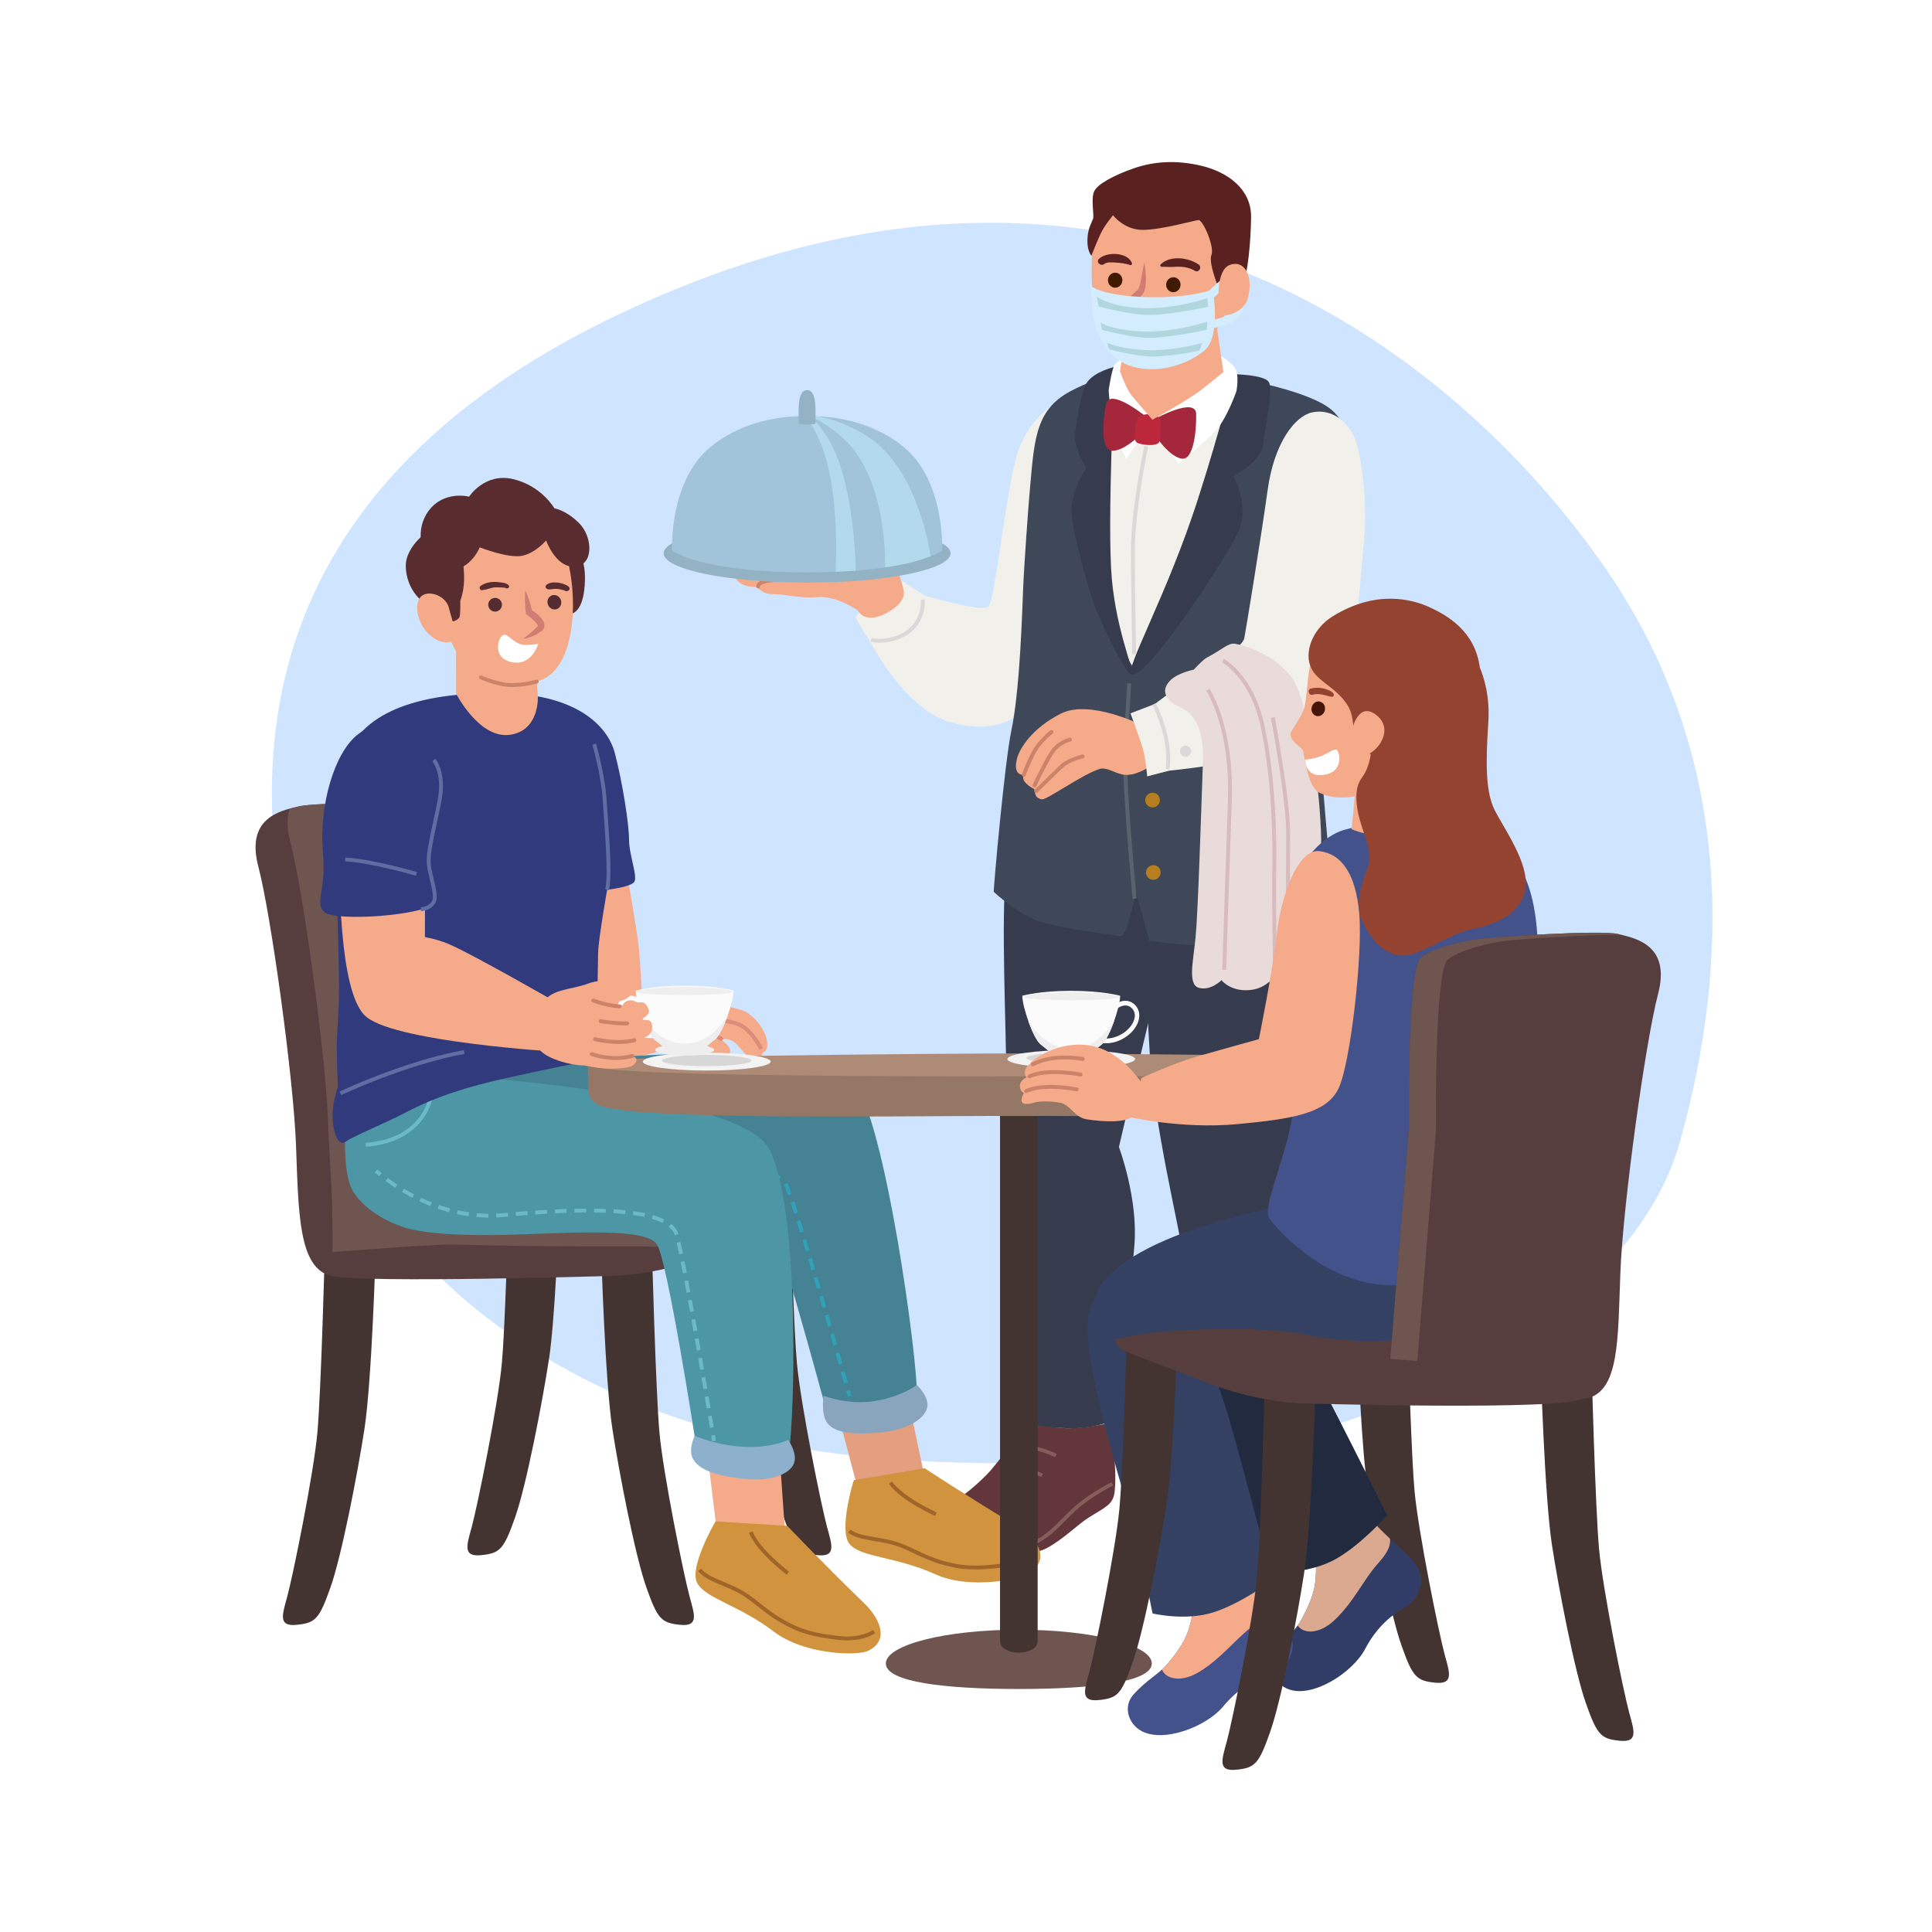 <?xml version="1.0" encoding="utf-8"?>
<!-- Generator: Adobe Illustrator 27.5.0, SVG Export Plug-In . SVG Version: 6.00 Build 0)  -->
<svg version="1.1" xmlns="http://www.w3.org/2000/svg" xmlns:xlink="http://www.w3.org/1999/xlink" x="0px" y="0px"
	 viewBox="0 0 500 500" style="enable-background:new 0 0 500 500;" xml:space="preserve">
<rect x="0" y="0" width="500" height="500" fill="#808080" stroke="none"/>
<g id="BACKGROUND">
	<rect x="0" y="0.001" style="fill:#FFFFFF;" width="500" height="499.999"/>
</g>
<g id="OBJECTS">
	<g>
		<path style="fill:#CFE4FF;" d="M416.476,148.525c-32.472-47.993-114.064-124.054-238.193-75.048
			C54.153,122.483,68.306,207.42,73.841,240.292c5.535,32.872,12.888,75.513,61.541,107.375
			c48.653,31.863,103.104,32.767,161.333,30c58.228-2.767,125.162-36.443,138-82C447.552,250.11,448.946,196.517,416.476,148.525z"
			/>
		<g>
			<g>
				<g>
					<g>
						<path style="fill:#F2F0EB;" d="M233.603,150.414c0,0-12.648,8.049-12.073,9.486c0.575,1.438,3.737,6.324,3.737,6.324
							s9.034,17.456,20.696,20.695c15.521,4.311,21.558-4.312,26.444-13.222c4.887-8.911,5.749-69.273,4.024-70.135
							c-1.725-0.862-10.922,4.025-13.797,16.097c-2.874,12.073-5.173,35.93-6.898,37.367c-1.725,1.438-16.384-2.875-16.384-2.875
							L233.603,150.414z"/>
						<path style="fill:none;stroke:#DCD8DA;stroke-miterlimit:10;" d="M225.446,165.578c0,0,2.873,0.942,7.149-0.731
							c6.945-2.72,6.234-9.678,6.234-9.678"/>
					</g>
					<g>
						<path style="fill:#F5AA8A;" d="M199.396,146.102c0,0-9.581-1.534-9.581,1.532c0,3.067,3.065,4.216,4.981,4.216
							c1.916,0,1.916,1.917,5.366,1.917c3.449,0,6.515,1.149,11.498,0.766c4.982-0.383,10.348,3.45,10.348,3.45
							s1.917,4.311,8.719-0.097c1.864-1.207,3.45-2.874,3.163-4.886c-0.288-2.012-2.472-8.853-4.217-10.348
							C226.99,140.354,199.396,146.102,199.396,146.102z"/>
						<path style="fill:none;stroke:#CB8469;stroke-linecap:round;stroke-linejoin:round;stroke-miterlimit:10;" d="
							M196.235,151.755c0,0-0.574-1.437,5.175-1.725c5.748-0.288,14.084-0.862,14.084-0.862"/>
					</g>
				</g>
				<g>
					<ellipse style="fill:#93B3C5;" cx="208.876" cy="143.195" rx="37.13" ry="7.585"/>
					<path style="fill:#A1C4DA;" d="M233.598,115.442c-11.082-8.809-24.722-7.672-24.722-7.672s-13.64-1.137-24.722,7.672
						c-11.082,8.809-10.23,26.995-10.23,26.995s7.008,5.684,34.952,5.684c27.943,0,34.951-5.684,34.951-5.684
						S244.68,124.252,233.598,115.442z"/>
					<g>
						<path style="fill:#B3D9ED;" d="M225.301,113.492c-4.743-3.315-9.578-4.973-13.845-5.753c-0.69-0.02-1.265-0.019-1.69-0.008
							c2.926,1.389,5.947,3.323,8.805,6.041c11.353,10.791,10.48,33.07,10.48,33.07s-0.005,0.005-0.007,0.007
							c5.841-0.859,9.578-1.993,11.831-2.898C239.982,138.448,236.374,121.232,225.301,113.492z"/>
						<path style="fill:#B3D9ED;" d="M209.832,107.729c-0.615,0.013-0.956,0.041-0.956,0.041s-0.118-0.009-0.337-0.021
							c0.949,1.307,1.88,2.801,2.767,4.529c5.538,10.785,5.256,29.011,4.937,35.699c1.862-0.075,3.593-0.181,5.227-0.304
							c-0.201-7.504-1.35-25.257-7.552-34.877C212.585,110.732,211.206,109.073,209.832,107.729z"/>
					</g>
					<path style="fill:#93B3C5;" d="M211.064,106.478c0-3.049-0.41-5.519-2.188-5.519c-1.777,0-2.188,2.471-2.188,5.519
						c0,1.205-0.041,2.316,0.06,3.224c0.681,0.103,1.394,0.164,2.128,0.164c0.734,0,1.446-0.062,2.128-0.164
						C211.105,108.794,211.064,107.683,211.064,106.478z"/>
				</g>
			</g>
			<g>
				<g>
					<g>
						<path style="fill:#63363B;" d="M265.903,367.81c0,0,3.802,1.38,8.948,1.764c5.141,0.386,12.423-1.33,12.423-1.33
							s1.987,11.266,1.177,17.922c-0.408,3.344-2.574,3.94-6.941,6.742c-2.738,1.764-6.482,5.585-10.768,7.826
							c-4.552,2.366-16.26,2.325-20.924,0.105c-9.79-4.657-6.217-9.785-0.465-13.943c2.036-1.467,5.59-4.604,7.373-6.764
							C261.995,373.769,265.903,367.81,265.903,367.81z"/>
						<path style="fill:none;stroke:#855E59;stroke-width:0.949;stroke-miterlimit:10;" d="M273.253,376.706
							c0,0-4.855-2.634-10.117-2.186"/>
						<path style="fill:none;stroke:#855E59;stroke-width:0.949;stroke-miterlimit:10;" d="M269.68,381.831
							c0,0-4.852-2.641-10.114-2.188"/>
						<path style="fill:none;stroke:#855E59;stroke-width:0.949;stroke-miterlimit:10;" d="M287.895,383.998
							c0,0-5.781,2.895-9.729,6.491c-3.945,3.592-7.248,8.13-12.429,9.432c-5.178,1.305-16.679,0.8-21.85-3.781"/>
					</g>
					<path style="fill:#363B4E;" d="M260.306,270.973c-0.179-11.838-1.427-42.883,0.71-47.728c1.84-4.175,18.147-9.189,26.023-5.473
						c7.875,3.722,13.807,16.702,13.807,16.702s-0.721,18.129-3.424,29.215c-2.703,11.086-7.849,33.158-7.849,33.158
						s4.968,13.168,4.021,25.278c-1.366,17.52-6.332,45.794-6.332,45.794s-4.304,1.84-10.674,1.709
						c-6.802-0.142-10.96-1.344-10.96-1.344s0.226-17.705-1.816-39.462C263.031,320.456,260.485,282.811,260.306,270.973z"/>
				</g>
				<g>
					<g>
						<path style="fill:#63363B;" d="M317.352,372.015c0,0,3.866,1.186,9.024,1.316c5.155,0.128,12.342-1.941,12.342-1.941
							s2.542,11.154,2.063,17.842c-0.241,3.358-2.376,4.064-6.599,7.074c-2.648,1.897-6.201,5.903-10.368,8.349
							c-4.433,2.59-16.126,3.129-20.895,1.141c-10.008-4.168-6.692-9.463-1.154-13.902c1.958-1.569,5.354-4.876,7.029-7.12
							C313.744,378.155,317.352,372.015,317.352,372.015z"/>
						<path style="fill:none;stroke:#855E59;stroke-width:0.949;stroke-miterlimit:10;" d="M325.132,380.534
							c0,0-4.977-2.39-10.21-1.683"/>
						<path style="fill:none;stroke:#855E59;stroke-width:0.949;stroke-miterlimit:10;" d="M321.817,385.829
							c0,0-4.976-2.398-10.21-1.685"/>
						<path style="fill:none;stroke:#855E59;stroke-width:0.949;stroke-miterlimit:10;" d="M340.117,387.095
							c0,0-5.629,3.177-9.394,6.961c-3.761,3.784-6.838,8.48-11.946,10.036c-5.111,1.555-16.621,1.623-22.012-2.694"/>
					</g>
					<path style="fill:#363B4E;" d="M297.572,272.833c-1.984-31.906-0.466-41.311,1.43-46.256
						c1.631-4.261,19.282-8.913,27.329-5.587c8.05,3.327,14.618,15.996,14.618,15.996s0.695,15.483-0.392,23.955
						c-1.087,8.474-6.097,37.815-6.097,37.815s5.37,12.911,5.023,25.054c-0.497,17.561-0.793,47.257-0.793,47.257
						s-4.205,2.05-10.575,2.232c-6.802,0.192-11.014-0.801-11.014-0.801s-7.701-25.44-10.817-47.073
						C305.089,317.108,298.731,291.457,297.572,272.833z"/>
				</g>
				<g>
					<path style="fill:#3E4858;" d="M341.49,186.343c0.392-7.511-0.478-11.012,1.052-24.144c0.943-8.087,5.461-20.696,6.035-29.606
						c0.576-8.911,3.059-21.395-4.598-27.02c-7.659-5.626-31.749-9.662-41.093-9.739c-9.347-0.079-17.257,0.829-25.88,5.427
						c-9.508,5.071-9.344,13.345-10.636,27.307c-0.146,1.56-1.374,17.904-1.603,24.242c-0.544,15.056-1.323,28.037-3.039,36.3
						c-1.717,8.265-4.534,39.692-4.554,41.69c0,0,6.899,6.515,13.031,8.048c6.131,1.533,11.848,2.286,19.929,3.449
						c1.581,0.227,3.832-11.498,3.832-11.498l3.448,12.648c0,0,13.799,2.3,24.529,0.767c10.73-1.534,23.377-8.049,23.377-8.049
						S341.098,193.855,341.49,186.343z"/>
					<path style="fill:#F2F0EB;" d="M319.975,101.273c0,0-24.086,70.423-26.468,71.178c-2.38,0.755-9.609-30.321-9.698-51.108
						c-0.09-20.786,3.073-25.303,3.073-25.303L319.975,101.273z"/>
					<path style="fill:none;stroke:#DCD8DA;stroke-miterlimit:10;" d="M296.648,115.441c0,0-3.449,16.48-3.449,26.828
						c0,10.349,0.322,26.999,0.322,26.999"/>
					<path style="fill:#363B4E;" d="M287.733,149.758c1.273,14.073,5.987,23.886,5.085,24.707
						c-0.902,0.819-6.517-10.35-9.201-16.865c-1.782-4.326-5.399-17.675-6.223-23.846c-0.824-6.171,3.809-12.642,3.809-12.642
						s-3.349-4.771-2.974-8.909c0.375-4.139,1.899-11.54,3.087-13.24c2.013-2.875,7.185-4.028,7.185-4.028
						S286.46,135.685,287.733,149.758z"/>
					<path style="fill:#363B4E;" d="M319.327,96.849c0,0,7.604,0.104,8.973,1.93c1.369,1.827-0.898,11.661-1.434,16.316
						c-0.534,4.655-7.737,8.086-7.737,8.086s4.769,7.885,0.961,15.271c-4.557,8.835-24.169,38.223-27.275,36.011
						c-1.763-1.255,9.349-20.782,17.221-45.316C316.019,110.503,319.327,96.849,319.327,96.849z"/>
					<g>
						<path style="fill:#FFFFFF;" d="M314.639,91.337c0,0,3.983,2.198,5.059,4.039c1.075,1.841,0.277,5.897,0.277,5.897
							s-2.406,6.898-5.201,9.973c-2.796,3.076-9.827,8.855-9.827,8.855l-7.259-12.376L314.639,91.337z"/>
						<path style="fill:#FFFFFF;" d="M293.401,91.695c0,0-4.317,1.334-5.064,2.957c-0.747,1.621-1.421,6.365-1.421,6.365
							s0.301,4.698,0.964,7.661c0.738,3.289,3.565,10.136,3.565,10.136l6.766-9.892L293.401,91.695z"/>
					</g>
					<g>
						<path style="fill:#A4273B;" d="M296.264,107.578c0,0-9.154-7.382-10.037-2.964c-0.883,4.418-1.456,12.007,1.657,12.039
							c3.117,0.032,7.072-4.012,7.072-4.012L296.264,107.578z"/>
						<path style="fill:#A4273B;" d="M299.166,108.27c0,0,10.319-5.629,10.403-1.124c0.083,4.506-0.702,12.075-3.774,11.55
							c-3.07-0.525-6.243-5.21-6.243-5.21L299.166,108.27z"/>
						<path style="fill:#BD273B;" d="M297.266,107.178c-1.92,0.114-3.006,0.503-3.234,2.391c-0.23,1.886-0.904,4.59,0.419,5.1
							c1.324,0.51,5.08,0.967,5.589-0.362c0.508-1.331,0.371-4.481,0.304-5.36C300.277,108.067,299.184,107.064,297.266,107.178z"/>
					</g>
				</g>
				<g>
					<path style="fill:#B77E20;" d="M295.904,188.056c-0.055,1.046,0.751,1.942,1.798,1.996c1.048,0.054,1.942-0.752,1.996-1.799
						c0.056-1.049-0.75-1.942-1.798-1.997C296.853,186.202,295.958,187.007,295.904,188.056z"/>
					<path style="fill:#B77E20;" d="M296.383,206.959c-0.055,1.046,0.751,1.94,1.799,1.996c1.049,0.055,1.942-0.752,1.996-1.798
						c0.054-1.05-0.75-1.943-1.798-1.997C297.332,205.107,296.439,205.911,296.383,206.959z"/>
					<path style="fill:#B77E20;" d="M296.58,225.701c-0.055,1.046,0.751,1.943,1.799,1.996c1.047,0.054,1.941-0.751,1.995-1.799
						c0.056-1.048-0.75-1.942-1.798-1.996C297.528,223.849,296.635,224.652,296.58,225.701z"/>
				</g>
				<path style="fill:none;stroke:#59636D;stroke-width:1.017;stroke-miterlimit:10;" d="M292.24,176.858
					c-0.575,10.923-1.156,14.985-0.957,24.049c0.174,7.912,2.338,31.694,2.338,31.694"/>
				<g>
					<path style="fill:#F5AA8A;" d="M291.555,85.308l22.637-5.701l2.418,16.663c0,0-2.14,1.803-5.69,4.595
						c-3.551,2.787-12.693,7.765-12.693,7.765s-3.782-4.429-5.242-6.126c-1.461-1.7-3.142-6.445-3.142-6.445L291.555,85.308z"/>
					<g>
						<path style="fill:#F5AA8A;" d="M286.916,51.173c4.872-8.239,17.577-8.198,24.06-4.393c9.962,5.852,10.973,19.359,7.314,31.139
							c-2.005,6.472-5.078,10.772-10.526,13.761c-11.832,6.492-19.31,1.141-21.654-2.683c-2.599-4.269-3.682-14.789-3.585-18.812
							C282.658,64.294,282.042,59.42,286.916,51.173z"/>
					</g>
					<g>
						<g>
							<path style="fill:#411B00;" d="M290.468,72.64c-0.071,1.075-0.963,1.883-1.989,1.813c-1.033-0.072-1.808-0.997-1.738-2.066
								c0.08-1.066,0.972-1.879,1.998-1.809C289.763,70.647,290.54,71.572,290.468,72.64z"/>
						</g>
						<g>
							<path style="fill:#411B00;" d="M305.517,73.811c-0.068,1.071-0.958,1.882-1.989,1.811c-1.029-0.068-1.804-0.993-1.731-2.064
								c0.074-1.066,0.968-1.88,1.994-1.806C304.822,71.82,305.595,72.742,305.517,73.811z"/>
						</g>
						<g>
							<g>
								<path style="fill:#592221;" d="M310.17,68.419c-2.64-1.771-7.329-2.397-9.774-0.006c-0.229,0.224-0.064,0.652,0.265,0.64
									c1.056-0.038,2.097,0.115,3.184,0.017c1.84-0.165,3.755,0.041,5.358,1.003C310.273,70.714,311.186,69.1,310.17,68.419
									L310.17,68.419z"/>
							</g>
						</g>
						<g>
							<g>
								<path style="fill:#592221;" d="M285.806,68.306c0.723-0.586,2.238-0.382,3.085-0.342c1.074,0.05,2.598,0.262,3.604,0.634
									c0.261,0.097,0.553-0.203,0.461-0.461c-1.022-2.879-6.44-3.073-8.504-1.186C283.523,67.799,284.866,69.067,285.806,68.306
									L285.806,68.306z"/>
							</g>
						</g>
						<g>
							<path style="fill:#D27D73;" d="M297.053,83.481c0,0-0.309-0.023-0.824-0.168c-0.519-0.137-1.24-0.403-2.048-0.898
								c-0.399-0.257-0.816-0.569-1.218-0.985c-0.393-0.441-0.745-0.91-1.011-1.646c-0.043-0.138-0.077-0.248-0.113-0.416
								c-0.028-0.204-0.068-0.423-0.064-0.625c0.001-0.396,0.073-0.827,0.248-1.203c0.336-0.776,0.921-1.228,1.368-1.619
								c0.453-0.388,0.874-0.71,1.126-1.028l0.094-0.12c0.028-0.054-0.035,0.069-0.027,0.054l0.003-0.006l0.006-0.012l0.012-0.024
								l0.025-0.048l0.048-0.096c0.08-0.142,0.096-0.222,0.131-0.313c0.065-0.172,0.152-0.457,0.215-0.693
								c0.141-0.496,0.226-1.011,0.325-1.493c0.096-0.486,0.18-0.951,0.248-1.383c0.155-0.87,0.284-1.594,0.374-2.101
								c0.1-0.512,0.158-0.804,0.158-0.804s0.279,1.169,0.394,2.954c0.048,0.895,0.086,1.936-0.047,3.096
								c-0.037,0.303-0.062,0.568-0.167,0.935c-0.05,0.179-0.107,0.375-0.159,0.488l-0.04,0.1l-0.02,0.05l-0.01,0.025l-0.005,0.013
								l-0.037,0.072l-0.141,0.242c-0.39,0.649-0.904,1.067-1.328,1.451c-0.425,0.377-0.746,0.731-0.888,1.017
								c-0.078,0.145-0.103,0.291-0.115,0.458c-0.008,0.081,0.011,0.141,0.003,0.214c0.014,0.106,0.062,0.262,0.082,0.391
								c0.063,0.315,0.277,0.765,0.508,1.111c0.22,0.38,0.522,0.703,0.79,1.016c0.555,0.617,1.103,1.102,1.485,1.45
								C296.828,83.283,297.053,83.481,297.053,83.481z"/>
						</g>
					</g>
					<path style="fill:#592221;" d="M282.871,56.662c0.356-0.824-0.582-5.08,0.27-7.074c0.851-1.99,5.273-4.258,10.171-5.988
						c5.137-1.807,11.022-2.29,17.762-0.657c6.734,1.638,12.762,6.04,12.705,13.213c-0.042,6.017-0.931,16.04-2.203,16.55
						c-1.277,0.508-6.038,2.284-6.038,2.284s-2.882-6.995-2.026-8.988c0.851-1.988-1.95-8.612-3.25-9.063
						c-1.056,0.047-9.27,2.453-14.307,2.561c-5.035,0.102-7.882-3.825-7.908-3.797c0,0-1.64,1.996-2.653,3.726
						c-1.012,1.732-2.936,6.753-2.936,6.753s-1.05-1.099-1.036-3.81C281.433,59.659,282.123,58.427,282.871,56.662z"/>
					
						<path style="fill:none;stroke:#D3ECFE;stroke-width:2.156;stroke-linecap:round;stroke-linejoin:round;stroke-miterlimit:10;" d="
						M313.712,76.002c0,0,6.373-7.025,7.273-2.144c1.249,6.787-1.61,9.258-8.049,10.156"/>
					<path style="fill:#F5AA8A;" d="M318.335,68.544c3.991-1.392,6.115,3.305,4.566,8.765c-0.972,3.428-5.681,5.002-7.665,4.024
						C315.394,77.841,314.645,69.831,318.335,68.544z"/>
					<g>
						<path style="fill:#D3ECFE;" d="M296.532,76.889c11.381,0.351,17.339-1.934,17.339-1.934s2.16,12.055-2.074,15.672
							c-3.968,3.383-10.946,5.906-17.469,4.557c-6.522-1.346-8.818-5.921-10.41-9.492c-1.599-3.571-1.632-11.688-1.632-11.688
							S285.147,76.54,296.532,76.889z"/>
						<g>
							<path style="fill:#B1D7DE;" d="M283.87,76.787c0,0,3.372,2.626,11.559,2.96c8.621,0.347,17.004-2.58,17.004-2.58l0.234,2.231
								c0,0-11.422,2.501-16.868,2.061c-5.442-0.442-11.523-2.189-11.523-2.189L283.87,76.787z"/>
							<path style="fill:#B1D7DE;" d="M284.845,83.539c0,0,3.124,1.935,10.804,2.253c8.084,0.327,16.82-2.538,16.82-2.538
								l-0.154,2.101c0,0-11.214,2.45-16.316,2.037c-5.108-0.408-10.807-2.051-10.807-2.051L284.845,83.539z"/>
							<path style="fill:#B1D7DE;" d="M311.079,88.765c-3.148,0.826-8.928,2.079-14.418,1.852c-5.681-0.231-8.861-1.349-10.14-1.915
								c0.148,0.566,0.316,1.132,0.499,1.692c1.754,0.465,6.047,1.513,9.984,1.831c3.441,0.275,9.636-0.743,13.324-1.438
								C310.685,90.27,310.911,89.55,311.079,88.765z"/>
						</g>
					</g>
				</g>
			</g>
			<g>
				<g>
					<path style="fill:#F5AA8A;" d="M295.59,187.727c0,0-13.489-6.863-21.071-3.031c-7.579,3.835-10.643,9.121-11.278,11.479
						c-1.296,4.779,1.706,4.347,1.706,4.347s-0.609,1.01,0.56,2.162c1.171,1.154,2.166,1.523,2.166,1.523s0.224,1.789,0.741,2.147
						c0.514,0.359,1.003,0.553,1.397,0.508c1.612-0.185,10.542-6.564,14.75-7.847c1.772-0.542,3.668,0.942,5.915,1.422
						c3.096,0.66,6.709-1.846,6.709-1.846S298.495,190.806,295.59,187.727z"/>
					<g>
						<path style="fill:none;stroke:#CB8469;stroke-linecap:round;stroke-linejoin:round;stroke-miterlimit:10;" d="
							M272.092,189.453c0,0-2.838,2.248-4.346,4.886c-1.509,2.635-2.799,6.184-2.799,6.184"/>
						<path style="fill:none;stroke:#CB8469;stroke-linecap:round;stroke-linejoin:round;stroke-miterlimit:10;" d="
							M276.881,191.433c0,0-2.912,0.571-4.772,3.49c-1.861,2.92-4.383,8.379-4.383,8.379"/>
						<path style="fill:none;stroke:#CB8469;stroke-linecap:round;stroke-linejoin:round;stroke-miterlimit:10;" d="
							M268.152,204.696c0,0,4.503-4.374,6.635-6.41c1.793-1.706,5.393-2.538,5.393-2.538"/>
					</g>
				</g>
				<g>
					<path style="fill:#F2F0EB;" d="M339.505,106.741c-4.295,0.938-9.733,7.74-11.434,20.037
						c-1.702,12.296-5.597,36.033-6.038,38.341c-0.439,2.308-6.136,5.283-10.971,8.242c-2.736,1.674-12.207,8.838-12.207,8.838
						l-6.284,2.41c0,0,2.114,5.712,3.026,8.571c0.912,2.859,1.286,7.74,1.286,7.74l5.719-1.473c0,0,10.193-1.012,15.775-2.354
						c10.306-2.48,25.952-6.301,28.905-12.869c2.953-6.567,4.762-34.581,5.738-44.373c0.98-9.792-0.705-23.849-3.076-27.832
						C347.579,108.036,343.802,105.803,339.505,106.741z"/>
					<path style="fill:none;stroke:#DCD8DA;stroke-miterlimit:10;" d="M298.684,182.202c0,0,1.986,3.806,3.03,8.589
						c1.044,4.782,0.465,8.313,0.465,8.313"/>
					<path style="fill:#DCD8DA;" d="M308.269,194.396c0.015,0.794-0.617,1.448-1.412,1.462c-0.793,0.014-1.448-0.619-1.461-1.412
						c-0.015-0.794,0.618-1.449,1.411-1.462C307.601,192.97,308.256,193.602,308.269,194.396z"/>
				</g>
				<g>
					<path style="fill:#E9DBDA;" d="M303.355,181.833c2.332,1.876,8.461,1.769,7.944,15.96c-0.517,14.192-1.244,38.353-1.896,44.881
						c-0.653,6.527-2.083,12.302,0.996,13.015c3.078,0.713,5.714-2.017,5.714-2.017s2.352,3.025,7.327,2.554
						c4.974-0.47,5.681-3.932,8.747-3.986c3.064-0.053,4.956-1.62,6.823-4.336c1.868-2.716,3.08-21.136,2.904-31.099
						c-0.173-9.963-2.932-35.98-8.019-42.024c-5.089-6.044-12.596-7.925-14.327-8.182c-1.728-0.257-3.089,1.42-7.218,3.576
						c-1.092,0.571-3.396,3.126-3.396,3.126s-4.202,0.841-6.083,2.789C300.989,178.041,301.021,179.958,303.355,181.833z"/>
					<g>
						<path style="fill:none;stroke:#D8BBBD;stroke-miterlimit:10;" d="M312.591,178.509c2.961,4.835,6.2,14.745,5.684,28.936
							c-0.519,14.192-1.441,43.53-1.441,43.53"/>
						<path style="fill:none;stroke:#D8BBBD;stroke-miterlimit:10;" d="M316.484,170.966c0,0,7.542,3.892,10.364,17.355
							c2.826,13.462,3.101,29.269,2.934,36.171c-0.166,6.903,0.177,26.446,0.177,26.446"/>
						<path style="fill:none;stroke:#D8BBBD;stroke-miterlimit:10;" d="M329.391,185.689c0,0,4.114,21.489,3.987,30.69
							c-0.113,8.34,0.025,34.21,0.025,34.21"/>
					</g>
				</g>
			</g>
		</g>
		<g>
			<g>
				<g>
					<path style="fill:#433431;" d="M82.134,370.804c-0.975,10.72-6.334,37.031-7.797,42.392c-1.287,4.724-2.436,7.796,2.438,7.308
						c4.873-0.486,5.846-1.461,8.77-9.745c2.924-8.283,7.053-29.758,8.771-40.928c1.949-12.669,2.924-46.776,2.924-46.776H84.083
						C84.083,323.053,83.108,360.085,82.134,370.804z"/>
					<path style="fill:#433431;" d="M131.712,309.41c-0.291,10.119-1.059,34.914-1.827,43.365
						c-0.974,10.72-6.334,37.031-7.796,42.391c-1.289,4.724-2.436,7.796,2.437,7.309c4.872-0.487,5.847-1.461,8.771-9.745
						c2.924-8.283,7.052-29.759,8.77-40.929c1.519-9.875,2.446-32.77,2.781-42.391H131.712z"/>
					<path style="fill:#433431;" d="M170.669,370.804c-0.975-10.719-1.949-47.751-1.949-47.751h-13.155
						c0,0,0.975,34.108,2.924,46.776c1.719,11.17,5.847,32.646,8.77,40.928c2.924,8.284,3.899,9.259,8.771,9.745
						c4.872,0.488,3.725-2.584,2.436-7.308C177.004,407.835,171.644,381.523,170.669,370.804z"/>
					<path style="fill:#433431;" d="M206.239,352.775c-0.77-8.452-1.537-33.247-1.828-43.365h-13.135
						c0.336,9.622,1.262,32.517,2.781,42.391c1.719,11.17,5.847,32.646,8.77,40.929c2.923,8.284,3.898,9.258,8.771,9.745
						c4.873,0.488,3.725-2.585,2.436-7.309C212.573,389.807,207.214,363.495,206.239,352.775z"/>
				</g>
				<g>
					<path style="fill:#563E3E;" d="M114.293,208.712c0,0-29.724-1.624-37.032,0c-5.248,1.167-13.643,3.249-10.395,15.592
						c3.25,12.344,9.096,54.572,9.744,72.113c0.65,17.541,0.652,31.834,9.098,33.783c8.445,1.949,72.763,0,72.763,0
						s11.044,0,24.687-5.197c13.644-5.198,22.089-8.446,22.089-8.446s8.445-5.197-8.445-7.146
						c-16.893-1.949-74.062,0.649-74.062,0.649L114.293,208.712z"/>
					<path style="fill:#6E5550;" d="M196.802,309.411c-16.893-1.949-74.062,0.649-74.062,0.649l-8.446-101.348
						c0,0-29.724-1.624-37.032,0c-0.701,0.156-1.463,0.33-2.242,0.542c-0.764,2.124-0.863,4.937,0.131,8.716
						c3.25,12.343,9.096,54.572,9.746,72.113c0.234,6.356,0.648,12.506,0.883,17.357c0.432,8.954,0.254,16.588,0.254,16.588
						s26.828-2.082,31.183-1.949c20.153,0.615,50.187,0.488,50.187,0.487c0,0,10.395,1.3,24.038-3.897
						c6.498-2.476,11.798-4.502,15.587-5.953C206.178,311.455,203.466,310.18,196.802,309.411z"/>
				</g>
			</g>
			<g>
				<g>
					<path style="fill:#F5AA8A;" d="M162.541,227.682c0,0,1.75,10,2.5,15.25s1.25,18.25,1.25,18.25l4.5,1l1.257,9.422
						c0,0-15.007,5.328-20.007,0.078s-2.75-45.75-2.75-45.75L162.541,227.682z"/>
					<path style="fill:none;stroke:#DC8C7A;stroke-width:1.026;stroke-miterlimit:10;" d="M157.291,261.682c0,0,4.922-1,8.75-0.25"
						/>
				</g>
				<g>
					<polygon style="fill:#E49E80;" points="214.165,355.607 221.765,384.433 239.087,381.347 232.744,351.159 					"/>
					<g>
						<g>
							<path style="fill:#448294;" d="M145.707,274.73c0,0,68.656-7.786,76.73,7.643c8.073,15.427,16.181,77.967,14.687,80.199
								c-1.495,2.231-22.648,4.528-23.35,2.126c-1.278-4.383-13.288-49.68-16.651-54.098c-3.357-4.417-29.854,2.869-43,3.333
								c-13.634,0.489-33.34,3.526-38.208-4.29c-4.542-7.295-4.125-28.607-4.125-28.607L145.707,274.73z"/>
						</g>
						<g>
							<g>
								<path style="fill:none;stroke:#30A1B6;stroke-miterlimit:10;" d="M121.685,304.369c0,0,0.439,0.313,1.258,0.811"/>
								<path style="fill:none;stroke:#30A1B6;stroke-miterlimit:10;stroke-dasharray:3.051,2.034;" d="M124.703,306.192
									c5.395,2.933,17.414,8.055,31.085,4.781c18.579-4.45,44.399-11.74,47.645-4.377c2.806,6.358,13.037,42.571,15.776,52.331"/>
								<path style="fill:none;stroke:#30A1B6;stroke-miterlimit:10;" d="M219.484,359.909c0.26,0.928,0.403,1.441,0.403,1.441"/>
							</g>
						</g>
					</g>
					<polygon style="fill:#F5AA8A;" points="181.963,367.04 185.564,396.666 203.141,396.103 200.97,365.306 					"/>
					<g>
						<g>
							<path style="fill:#4C96A6;" d="M124.291,278.932c0,0,66.669,4.695,74.5,18c8.855,15.044,6.748,78.306,4.965,80.302
								c-1.786,1.993-23.033,0.682-23.404-1.797c-0.67-4.522-7.523-48.385-10.25-53.24c-2.727-4.855-23.978-2.93-39.978-2.597
								c-7.018,0.147-19.266,0.063-25.667-2c-6.048-1.949-11.729-6.087-13.554-10.184c-3.503-7.875-0.19-28.913-0.19-28.913
								L124.291,278.932z"/>
						</g>
						<g>
							<path style="fill:none;stroke:#6BBACA;stroke-miterlimit:10;" d="M111.379,284.331c0,0-1.954,10.858-16.697,11.935"/>
							<g>
								<g>
									<path style="fill:none;stroke:#6BBACA;stroke-miterlimit:10;" d="M97.336,303.023c0,0,0.391,0.371,1.131,0.98"/>
									<path style="fill:none;stroke:#6BBACA;stroke-miterlimit:10;stroke-dasharray:3.043,2.029;" d="M100.062,305.25
										c4.936,3.677,16.152,10.49,30.152,9.213c19.007-1.733,42.695-2.621,44.91,5.135c1.903,6.662,7.671,41.24,9.258,50.852"/>
									<path style="fill:none;stroke:#6BBACA;stroke-miterlimit:10;" d="M184.548,371.455c0.157,0.951,0.243,1.478,0.243,1.478"/>
								</g>
							</g>
						</g>
					</g>
					<g>
						<path style="fill:#D1933D;" d="M239.298,379.989c0,0,12.09,7.929,23.908,14.98c4.592,2.739,8.801,7.75,3.808,11.77
							c-2.479,1.996-15.902,4.773-24.96,0.678c-10.319-4.66-19.181-4.299-22.163-7.797c-2.98-3.5,1.062-16.544,1.062-16.544
							L239.298,379.989z"/>
						<path style="fill:none;stroke:#A16529;stroke-miterlimit:10;" d="M242.205,391.866c0,0-8.599-3.788-11.76-8.146"/>
						<path style="fill:none;stroke:#A16529;stroke-miterlimit:10;" d="M267.394,401.534c0,0-2.431,3.007-8.664,3.709
							c-6.227,0.706-9.974,0.673-15.462-1.023c-5.484-1.699-8.495-4.13-13.057-5.165c-4.563-1.039-8.311-1.069-10.393-2.84"/>
					</g>
					<g>
						<path style="fill:#D1933D;" d="M203.742,394.888c0,0,9.978,10.463,19.888,20.008c3.855,3.712,6.818,9.545,1.044,12.331
							c-2.869,1.378-16.57,1.04-24.467-5.003c-8.99-6.878-17.704-8.534-19.813-12.615c-2.111-4.084,4.781-15.874,4.781-15.874
							L203.742,394.888z"/>
						<path style="fill:none;stroke:#A16529;stroke-miterlimit:10;" d="M203.882,407.114c0,0-7.517-5.637-9.609-10.602"/>
						<path style="fill:none;stroke:#A16529;stroke-miterlimit:10;" d="M226.223,422.24c0,0-3.049,2.377-9.278,1.652
							c-6.226-0.729-9.866-1.612-14.827-4.509c-4.961-2.896-7.335-5.944-11.546-7.989c-4.211-2.043-7.853-2.922-9.481-5.119"/>
					</g>
					<path style="fill:#8DB1CC;" d="M203.982,372.659c0,0-4.344,2.124-11.424,1.784c-7.085-0.34-12.767-2.844-12.767-2.844
						s-1.983,3.83-0.187,6.408c1.795,2.578,6.042,3.961,12.981,4.721c6.929,0.757,11.674-1.215,12.827-3.852
						C206.555,376.244,203.982,372.659,203.982,372.659z"/>
					<path style="fill:#88A5BD;" d="M237.257,358.43c0,0-3.799,2.992-10.794,4.149c-6.997,1.16-13.316-1.382-13.316-1.382
						s-0.898,5.448,1.403,7.593c2.3,2.141,6.738,2.601,13.68,1.882c6.939-0.719,11.163-3.645,11.731-6.464
						C240.528,361.393,237.257,358.43,237.257,358.43z"/>
				</g>
				<g>
					<path style="fill:#303A7D;" d="M104.609,288.099c-4.746,2.492-12.682,5.704-15.198,7.382c-2.518,1.679-3.62-4.883-3.287-8.216
						c0.333-3.333,1.333-6,1.333-6s-0.484-9.091-0.237-12.991c0.267-4.228,0.504-8.328,0.511-11.814
						c0.053-21.359-2.94-53.528,3.56-64.028s22.833-13.5,40-13c17.166,0.501,25.833,7.834,27.833,15.501s3.667,18.333,3.667,22.333
						s2.333,9.666,1.333,11c-1,1.333-7,2-7,2s-2.262,12.813-2.333,16.333c-0.333,16.333-0.345,27.483-0.345,27.483
						s-14.872,2.975-23.915,5.036C121.488,281.177,113.437,283.46,104.609,288.099z"/>
					<g>
						<path style="fill:none;stroke:#5F6DA2;stroke-miterlimit:10;" d="M153.791,192.599c0,0,2.333,8.333,2.666,14
							c0.334,5.667,1.667,19.333,0.667,23.667"/>
						<path style="fill:none;stroke:#5F6DA2;stroke-miterlimit:10;" d="M88.124,282.932c0,0,17-8,32-10.667"/>
					</g>
				</g>
				<g>
					<path style="fill:#F5AA8A;" d="M138.571,171.48l0.627,8.701c0,0,0.534,8.994-7.333,10
						c-7.866,1.008-13.808-10.635-13.808-10.635l-0.021-14.326L138.571,171.48z"/>
					<g>
						<path style="fill:#592C30;" d="M144.474,136.155c0,0,7.081,4.055,6.915,13.761c-0.168,9.706-4.279,10.305-7.586,7.945
							c-3.307-2.357-13.433-14.417-13.433-14.417l4.248-11.016L144.474,136.155z"/>
						<path style="fill:#F5AA8A;" d="M146.032,142.099c3.978,11.039,3.499,33.082-8.167,34.416
							c-11.667,1.333-18.339-0.002-24.075-18.171c-5.739-18.175,4.558-25.745,9.234-26.66
							C126.657,130.975,142.042,131.063,146.032,142.099z"/>
						<g>
							<path style="fill:#522C31;" d="M126.451,157.082c0.318,0.928,1.327,1.424,2.256,1.107c0.924-0.318,1.422-1.328,1.105-2.254
								c-0.317-0.929-1.327-1.422-2.256-1.107C126.629,155.145,126.134,156.155,126.451,157.082z"/>
						</g>
						<g>
							<path style="fill:#522C31;" d="M141.791,156.432c0.338,0.986,1.362,1.527,2.292,1.213c0.925-0.319,1.407-1.374,1.07-2.362
								c-0.335-0.987-1.363-1.527-2.291-1.21C141.934,154.387,141.455,155.447,141.791,156.432z"/>
						</g>
						<g>
							<path style="fill:#D27D73;" d="M135.943,152.774c0.429,0.906,0.768,1.828,1.059,2.758c0.16,0.462,0.273,0.933,0.411,1.399
								c0.141,0.466,0.232,0.94,0.351,1.41l-0.38-0.571c0.433,0.241,0.804,0.5,1.183,0.789c0.374,0.287,0.75,0.583,1.092,0.942
								c0.172,0.173,0.337,0.372,0.499,0.573c0.157,0.221,0.317,0.423,0.45,0.702c0.138,0.252,0.262,0.574,0.281,0.959
								c0.038,0.364-0.078,0.858-0.322,1.157l-0.185,0.233l-0.048,0.055l-0.062,0.056l-0.004,0.003l-0.008,0.006l-0.017,0.012
								l-0.068,0.048l-0.273,0.193l-0.562,0.366c-0.196,0.118-0.354,0.253-0.581,0.357l-0.659,0.3
								c-0.434,0.201-0.87,0.383-1.309,0.503c-0.438,0.132-0.882,0.25-1.338,0.319c0.352-0.299,0.692-0.599,1.039-0.881
								c0.359-0.27,0.669-0.571,0.992-0.835l0.475-0.398c0.163-0.112,0.316-0.303,0.475-0.451l0.472-0.473l0.245-0.226l0.062-0.057
								l0.015-0.014l0.008-0.007l0.004-0.003l0.002-0.002c-0.025,0.023,0.059-0.054-0.056,0.051l0.001-0.012
								c0.001-0.016,0.003-0.028,0.008-0.038c0.026-0.018,0.006-0.037,0-0.044c0.013,0.001-0.013-0.033-0.02-0.056
								c0.009-0.015-0.032-0.073-0.051-0.119c-0.007-0.045-0.046-0.108-0.086-0.173c-0.058-0.123-0.183-0.267-0.288-0.404
								c-0.125-0.139-0.247-0.278-0.394-0.414c-0.28-0.273-0.577-0.56-0.901-0.821c-0.318-0.261-0.667-0.524-0.977-0.769
								l-0.353-0.278l-0.028-0.293c-0.046-0.482-0.119-0.96-0.143-1.446c-0.027-0.485-0.078-0.967-0.082-1.456
								C135.832,154.754,135.842,153.772,135.943,152.774z"/>
						</g>
						<g>
							<g>
								<path style="fill:#592C30;" d="M146.572,152.996c0.07-0.009,0.141-0.017,0.211-0.025c0.661-0.08,0.861-0.807,0.328-1.21
									c-1.302-0.983-4.395-1.537-5.716-0.383c-0.492,0.429-0.041,1.066,0.47,1.134c0.701,0.093,1.437-0.154,2.16-0.127
									c0.917,0.035,1.71,0.367,2.587,0.563c-0.052-0.395-0.104-0.791-0.155-1.186c-0.063,0.038-0.125,0.076-0.188,0.114
									C145.798,152.162,145.944,153.072,146.572,152.996L146.572,152.996z"/>
							</g>
						</g>
						<g>
							<g>
								<path style="fill:#592C30;" d="M131.662,151.524c-0.572-0.745-1.872-0.768-2.72-0.871c-1.512-0.184-3.457,0.069-4.651,1.065
									c-0.241,0.2-0.196,0.589,0,0.796c-0.004-0.051-0.008-0.102-0.012-0.153c-0.019,0.114,0.008,0.254,0.125,0.309
									c0.035,0.016,0.069,0.032,0.103,0.048c0.277,0.13,0.544,0.018,0.652-0.266c0.024-0.062,0.048-0.125,0.072-0.187
									c-0.181,0.138-0.362,0.275-0.543,0.413c1.273,0.066,2.416-0.727,3.707-0.683c0.508,0.018,2.27,0.025,2.443,0.163
									C131.263,152.494,132.054,152.035,131.662,151.524L131.662,151.524z"/>
							</g>
						</g>
						<g>
							<path style="fill:#FFFFFF;" d="M139.315,166.586c-0.694,0.242-3.228,0.384-3.765,0.326c-2.677-0.294-4.289-3.315-5.475-2.501
								c-1.186,0.815-2.57,5.452,1.723,6.783C137.498,172.962,139.315,166.586,139.315,166.586z"/>
						</g>
						<path style="fill:none;stroke:#CB8469;stroke-linecap:round;stroke-linejoin:round;stroke-miterlimit:10;" d="
							M138.918,176.395c0,0-5.118,1.434-8.771,0.682c-3.652-0.751-5.692-1.787-5.692-1.787"/>
						<path style="fill:#592C30;" d="M149.771,135.287c-3.468-3.379-6.283-3.714-6.283-3.714s-3.316-5.846-10.696-7.58
							c-7.38-1.733-11.387,4.545-11.387,4.545s-6.498-1.716-10.484,3.678c-3.99,5.396-1.936,13.788,4.257,15.073
							c6.192,1.285,8.973-5.635,8.973-5.635s7.532,2.97,11.077,2.158c3.549-0.814,6.101-3.95,6.101-3.95s2.825,8.006,8.301,6.61
							C153.703,145.432,153.235,138.662,149.771,135.287z"/>
						<path style="fill:#592C30;" d="M111.663,136.792c0,0-6.851,4.249-6.646,9.913c0.205,5.663,3.852,8.54,3.852,8.54
							s3.825,0.856,5.254,3.473c1.429,2.617,3.427,2.545,4.712,1.164c0.374-0.402,0.289-4.433,0.289-4.433s1.124-2.622,0.98-6.62
							c-0.145-3.997-0.991-8.97-0.991-8.97L111.663,136.792z"/>
						<path style="fill:#F5AA8A;" d="M116.143,157.212c-0.924-3.646-7.332-5.406-8.07-1.024c-0.74,4.384,2.865,9.583,7.118,10.042
							C119.445,166.686,117.072,160.852,116.143,157.212z"/>
					</g>
				</g>
				<g>
					<g>
						<path style="fill:#F5AA8A;" d="M198.424,268.974c-0.678-3.052-3.809-6.724-6.453-7.536c-3.569-1.095-9.609-2.949-13.206-1.963
							c-1.242,0.341-7.241,1.071-9.424,2.401c-2.183,1.331-0.323,7.731,1.595,9.695c0.67,0.013,1.372,0.024,2.111,0.033
							c3.028,0.039,8.34,0.778,9.687,0.918c2.326,0.245,4.776,2.394,6.011,0.227c1.233-2.165-2.997-3.644-1.515-3.819
							c0.752-0.089,2.284,0.025,3.58,1.499c1.261,1.434,2.438,2.792,3.279,3.529c2.058,1.805,3.418-1.596,3.418-1.596
							S199.09,271.964,198.424,268.974z"/>
						<g>
							<path style="fill:none;stroke:#DC8C7A;stroke-width:1.026;stroke-miterlimit:10;" d="M196.999,271.482
								c0,0-1.679-3.445-4.17-5.407c-2.49-1.965-6.876-1.984-6.876-1.984"/>
							<path style="fill:none;stroke:#DC8C7A;stroke-width:1.026;stroke-miterlimit:10;" d="M186.89,269.15
								c-0.844-1.208-5.042-2.218-6.355-2.023"/>
						</g>
					</g>
				</g>
			</g>
			<g>
				<g>
					<g>
						<path style="fill:#6E5550;" d="M298.088,430.517c0,4.828-15.408,6.592-34.413,6.592c-19.011,0-34.413-1.764-34.413-6.592
							c0-4.832,15.402-8.748,34.413-8.748C282.68,421.769,298.088,425.685,298.088,430.517z"/>
						<path style="fill:#433431;" d="M258.807,276.226v148.777h0.021c0.101,1.5,2.225,2.705,4.847,2.705
							c2.62,0,4.745-1.205,4.845-2.705h0.021V276.226H258.807z"/>
					</g>
					<g>
						<path style="fill:#957765;" d="M263.675,275.103H152.111c0,0,0.056,3.367,0.114,6.245c0.045,2.13,0.648,3.475,2.039,4.344
							c1.055,0.66,4.896,1.702,13.197,2.245c26.162,1.711,78.348,0.733,96.214,0.876c17.866-0.143,70.052,0.835,96.214-0.876
							c8.302-0.543,12.143-1.585,13.198-2.245c1.39-0.869,1.993-2.213,2.038-4.344c0.06-2.878,0.114-6.245,0.114-6.245H263.675z"/>
						<path style="fill:#AE8B76;" d="M263.675,272.619c-23.616,0.073-111.564,0.684-111.564,2.484c0,1.8,10.142,3.471,111.564,3.471
							c101.424,0,111.564-1.67,111.564-3.471C375.24,273.303,287.292,272.691,263.675,272.619z"/>
					</g>
				</g>
				<g>
					<g>
						<path style="fill:#F3F3F3;" d="M293.771,274.081c0,1.277-7.404,2.312-16.539,2.312c-9.134,0-16.539-1.035-16.539-2.312
							c0-1.277,7.405-2.313,16.539-2.313C286.366,271.768,293.771,272.803,293.771,274.081z"/>
						<ellipse style="fill:#D7D7D7;" cx="277.231" cy="273.802" rx="11.59" ry="1.455"/>
					</g>
					<g>
						<g>
							<path style="fill:#FBFBFB;" d="M277.232,256.423c-8.27,0-12.658,1.279-12.658,1.279c0,2.983,2.869,11.082,4.725,12.573
								c1.857,1.492,4.32,2.373,7.934,2.373c3.614,0,6.076-0.881,7.934-2.373c1.855-1.491,4.725-9.59,4.725-12.573
								C289.89,257.702,285.501,256.423,277.232,256.423z"/>
						</g>
						<path style="fill:#EEEEEE;" d="M264.857,258.018c0,0.462,5.541,0.836,12.375,0.836c6.835,0,12.375-0.374,12.375-0.836
							c0-0.462-5.54-1.265-12.375-1.265C270.397,256.753,264.857,257.556,264.857,258.018z"/>
						<g>
							<path style="fill:#FBFBFB;" d="M286.245,269.996c-0.814,0-1.326-0.126-1.377-0.139l0.274-1.181
								c0.024,0.006,2.6,0.615,5.498-1.27c1.753-1.14,2.918-2.803,3.042-4.339c0.07-0.872-0.215-1.631-0.824-2.197
								c-1.691-1.569-3.82,0.191-3.842,0.208l-0.725-0.948c1-0.842,3.4-1.961,5.332-0.171c0.883,0.819,1.314,1.958,1.212,3.211
								c-0.154,1.913-1.528,3.932-3.587,5.271C289.271,269.726,287.436,269.996,286.245,269.996z"/>
						</g>
						<g>
							<path style="fill:#EEEEEE;" d="M277.232,271.397c-6.71,0-10.242-5.976-11.195-7.36c0.977,2.773,2.254,5.444,3.242,6.238
								c1.117,0.897,1.799,1.481,2.172,1.808c-1.147,0.259-1.844,0.594-1.844,0.962c0,0.817,3.414,1.479,7.625,1.479
								c4.211,0,7.625-0.662,7.625-1.479c0-0.368-0.697-0.703-1.843-0.962c0.372-0.327,1.056-0.911,2.171-1.808
								c0.989-0.794,2.266-3.465,3.242-6.238C287.475,265.421,283.941,271.397,277.232,271.397z"/>
						</g>
					</g>
				</g>
				<g>
					<path style="fill:#F3F3F3;" d="M199.437,274.748c0,1.277-7.404,2.312-16.539,2.312c-9.134,0-16.539-1.035-16.539-2.312
						c0-1.277,7.405-2.313,16.539-2.313C192.033,272.435,199.437,273.47,199.437,274.748z"/>
					<path style="fill:#D7D7D7;" d="M194.488,274.469c0,0.803-5.189,1.454-11.59,1.454s-11.59-0.651-11.59-1.454
						c0-0.803,5.189-1.455,11.59-1.455S194.488,273.665,194.488,274.469z"/>
				</g>
			</g>
			<g>
				<path style="fill:#433431;" d="M364.248,342.41c0.291,10.119,1.059,34.914,1.827,43.365c0.974,10.72,6.334,37.031,7.796,42.391
					c1.289,4.725,2.436,7.797-2.436,7.309c-4.872-0.486-5.847-1.461-8.771-9.744s-7.052-29.76-8.771-40.93
					c-1.519-9.874-2.446-32.769-2.781-42.391H364.248z"/>
				<g>
					<g>
						<path style="fill:#323D67;" d="M340.48,403.648c0,0,0.32,2.916-0.156,6.303c-0.393,2.791-1.68,5.803-3.446,9.09
							c-1.629,3.029-4.326,4.949-6.936,9.531c-2.009,3.531,0.229,7.428,3.623,8.637c6.298,2.248,16.549-4.393,19.727-10.453
							c3.084-5.877,7.114-8.992,10.485-10.893c3.373-1.898,5.801-7.34,2.231-11.508c-1.417-1.657-3.796-3.825-6.404-6.257
							c-3.083-2.88-5.331-5.436-5.331-5.436L340.48,403.648z"/>
						<path style="fill:#DBA990;" d="M345.303,419.346c4.985-4.641,7.61-10.572,11.229-14.623c1.987-2.226,3.399-4.154,3.211-6.497
							c-0.046-0.043-0.091-0.084-0.139-0.127c-3.083-2.88-5.331-5.436-5.331-5.436l-13.793,10.986c0,0,0.32,2.916-0.156,6.303
							c-0.393,2.791-1.68,5.803-3.446,9.09c-0.31,0.576-0.657,1.109-1.036,1.631C337.079,422.691,341.131,423.227,345.303,419.346z"
							/>
					</g>
					<path style="fill:#212A3F;" d="M309.365,320.975c-6.364,0.074-10.093,2.04-11.104,13.103
						c-1.012,11.065,22.009,49.844,25.328,57.264c3.316,7.42,6.849,15.63,6.849,15.63s8.71,0.242,15.368-3.559
						c6.659-3.801,13.208-11.288,13.208-11.288s-17.539-35.212-21.73-42.302c-4.189-7.09-13.148-20.827-13.148-20.827
						S315.73,320.903,309.365,320.975z"/>
				</g>
				<g>
					<g>
						<path style="fill:#43528B;" d="M308.792,416.387c0,0-0.293,2.922-1.461,6.135c-0.963,2.648-2.848,5.33-5.257,8.178
							c-2.221,2.627-5.257,3.943-8.762,7.887c-2.697,3.033-1.316,7.311,1.753,9.199c5.695,3.506,17.101-0.863,21.467-6.133
							c4.235-5.111,8.823-7.322,12.517-8.48c3.693-1.158,7.198-5.977,4.569-10.797c-1.043-1.91-2.92-4.527-4.965-7.447
							c-2.42-3.459-4.088-6.426-4.088-6.426L308.792,416.387z"/>
						<path style="fill:#F5AA8A;" d="M310.252,432.742c5.841-3.504,9.638-8.76,14.019-11.973c2.406-1.766,4.186-3.359,4.489-5.689
							c-0.036-0.051-0.072-0.102-0.108-0.152c-2.42-3.459-4.088-6.426-4.088-6.426l-15.772,7.885c0,0-0.293,2.922-1.461,6.135
							c-0.963,2.648-2.848,5.33-5.257,8.178c-0.421,0.498-0.873,0.949-1.35,1.381C301.514,434.313,305.368,435.674,310.252,432.742z
							"/>
					</g>
					<path style="fill:#344163;" d="M295.502,329.061c-6.241-1.249-10.295-0.099-13.581,10.515
						c-3.284,10.613,11.192,53.325,12.898,61.272c1.707,7.948,3.459,16.709,3.459,16.709s8.469,2.045,15.771-0.293
						c7.3-2.336,15.26-8.301,15.26-8.301s-9.852-38.086-12.48-45.89c-2.629-7.805-8.542-23.101-8.542-23.101
						S301.743,330.308,295.502,329.061z"/>
				</g>
				<path style="fill:#433431;" d="M413.827,400.804c0.973,10.72,6.332,37.031,7.795,42.392c1.287,4.724,2.435,7.796-2.438,7.308
					c-4.873-0.486-5.844-1.461-8.768-9.745c-2.925-8.283-7.054-29.758-8.772-40.928c-1.949-12.67-2.924-46.777-2.924-46.777h13.157
					C411.878,353.053,412.853,390.084,413.827,400.804z"/>
				<path style="fill:#433431;" d="M325.291,408.304c0.975-10.72,1.949-47.751,1.949-47.751h13.155c0,0-0.975,34.107-2.924,46.777
					c-1.719,11.17-5.847,32.645-8.77,40.928c-2.924,8.284-3.898,9.259-8.771,9.745c-4.872,0.488-3.725-2.584-2.436-7.308
					C318.956,445.335,324.316,419.023,325.291,408.304z"/>
				<path style="fill:#433431;" d="M289.721,390.275c0.77-8.452,1.537-33.247,1.828-43.365h13.135
					c-0.336,9.622-1.262,32.517-2.781,42.391c-1.719,11.17-5.847,32.646-8.771,40.93c-2.923,8.283-3.897,9.258-8.771,9.744
					c-4.873,0.488-3.725-2.584-2.436-7.309C283.387,427.307,288.746,400.995,289.721,390.275z"/>
				<path style="fill:#563E3E;" d="M409.624,361.932c-4.628,3.232-72.135,1.268-72.135,1.268s-11.044,0-24.688-5.197
					c-13.644-5.198-22.089-8.446-22.089-8.446s-8.445-5.197,8.445-7.146c16.893-1.949,74.063,0.649,74.063,0.649
					s16.903,1.872,27.403,6.872S414.251,358.7,409.624,361.932z"/>
				<path style="fill:#344163;" d="M332.595,311.936c0,0-48.046,8.363-49.359,25.887c-0.988,13.175,4.389,8.109,14.889,7.109
					s29.068-1.852,41.041,0.719c8.993,1.932,34.82,3.746,36.461-7.492c1.643-11.238-1.641-22.477-6.239-26.223
					C364.787,308.19,332.595,311.936,332.595,311.936z"/>
				<g>
					<path style="fill:#43528B;" d="M397.579,323.803c0,0-1.802-26.948-1.752-31.104c0.104-8.572,2.533-29.805,2.19-46.877
						c-0.459-23.217-9.104-28.32-18.838-31.981c-9.732-3.661-24.534-0.876-31.105,0.876c-6.571,1.752-17.617,11.881-14.95,32.548
						c2.667,20.667,1.667,26.667,1.667,37.333c0,10.667-8.184,26.938-6.431,30.443c0.729,1.456,13.143,16.647,30.228,17.524
						C375.674,333.441,397.579,323.803,397.579,323.803z"/>
					<g>
						<g>
							<path style="fill:#F5AA8A;" d="M296.001,281.19c0,0-4.952-8.842-13.492-10.526c-8.543-1.686-15.879,3.96-15.914,4.599
								c-0.007,0.14-1.125,0.665-1.318,1.915c-0.195,1.249,0.44,1.625,0.44,1.625s-1.854,0.779-1.775,2.274
								c0.081,1.496,1.037,1.807,1.037,1.807s-1.501,2.522,0.197,2.769c1.47,0.215,2.203-0.393,3.719-0.538
								c1.914-0.181,4.08-0.014,5.536,0.291c2.6,0.543,3.717,3.811,6.787,4.272c4.982,0.749,9.78,0.844,11.926-0.7
								C295.291,287.435,296.001,281.19,296.001,281.19z"/>
							<path style="fill:none;stroke:#CB8469;stroke-linecap:round;stroke-linejoin:round;stroke-miterlimit:10;" d="
								M280.178,274.06c0,0-7.565-1.492-12.901,1.403"/>
							<path style="fill:none;stroke:#CB8469;stroke-linecap:round;stroke-linejoin:round;stroke-miterlimit:10;" d="
								M279.656,278.098c0,0-8.503-1.706-13.206,0.455"/>
							<path style="fill:none;stroke:#CB8469;stroke-linecap:round;stroke-linejoin:round;stroke-miterlimit:10;" d="
								M278.645,281.933c0,0-8.397-1.729-13.099,0.433"/>
						</g>
						<path style="fill:#F5AA8A;" d="M295.457,278.932l-3.53,10.09c0,0,13.863,3.243,28.197,1.91
							c14.333-1.333,23.267-2.762,26.333-9.333c3.066-6.571,6.209-34.486,5.333-45c-0.876-10.515-4.666-15.667-10.333-16.333
							c-5.667-0.667-10,12-11,21.333c-1,9.333-4.667,27.333-4.667,27.333s-12,3.333-16.667,4.667
							C304.457,274.932,295.457,278.932,295.457,278.932z"/>
					</g>
					<g>
						<path style="fill:#F5AA8A;" d="M351.416,197.795l-1.625,16.803c0,0,5,2.333,12,1.667c7-0.667,10.333-4.667,10.333-4.667
							l-3.459-14.843L351.416,197.795z"/>
						<g>
							<path style="fill:#F5AA8A;" d="M337.368,183.737c0.717-1.72,1.01-8.124,1.501-10.542
								c3.109-15.342,19.458-16.971,28.844-12.579c9.387,4.392,11.978,24.344,8.367,30.421c-3.609,6.08-13.126,10.451-17.356,12.157
								c-4.234,1.706-10.483,5.012-17.105,2.042c-3.53-1.586-4.028-10.774-4.533-11.276c-1.124-1.111-3.383-2.453-3.053-4.359
								C335.524,187.136,336.651,185.458,337.368,183.737z"/>
							<g>
								<path style="fill:#481609;" d="M342.758,182.561c-0.407-0.927-1.468-1.299-2.339-0.821
									c-0.869,0.482-1.254,1.653-0.849,2.579c0.407,0.922,1.47,1.292,2.336,0.814
									C342.779,184.654,343.162,183.483,342.758,182.561z"/>
								<g>
									<g>
										<path style="fill:#954331;" d="M344.66,180.349c0.156,0.012,0.279-0.047,0.392-0.15c0.125-0.115,0.166-0.307,0.124-0.467
											c-0.03-0.113-0.088-0.205-0.165-0.292c0.096,0.313,0.121,0.346,0.075,0.097c-0.029-0.103-0.081-0.191-0.156-0.267
											c-0.396-0.377-0.874-0.564-1.374-0.77c-1.305-0.537-2.916-0.665-4.278-0.31c-1.039,0.271-0.59,1.911,0.443,1.607
											c1.065-0.314,2.147-0.162,3.204,0.114c0.388,0.101,0.771,0.212,1.156,0.32c0.119,0.033,0.297,0.071,0.42,0.071
											c0.655,0-0.132-0.105-0.13-0.104c-0.041-0.156-0.083-0.312-0.124-0.467c-0.003,0.006-0.005,0.013-0.007,0.019
											c0.11-0.111,0.221-0.221,0.332-0.332c-0.013,0.005-0.025,0.011-0.038,0.016
											C344.057,179.635,344.111,180.305,344.66,180.349L344.66,180.349z"/>
									</g>
								</g>
							</g>
							<path style="fill:#954331;" d="M386.791,209.598c-2.333-4.667-2.31-12.31-1.625-22.446
								c0.464-6.861-1.112-11.855-2.181-14.373c-1.253-9.56-8.602-13.582-12.908-15.578c-4.477-2.076-13.816-4.718-25.202,2.317
								c-4.792,2.961-7.186,8.485-5.873,12.532c1.312,4.045,5.691,5.083,9.122,9.548c3.429,4.467,0.592,7.779,4.667,11.667
								c0.641,0.612,1.294,1.308,1.962,2.033c-0.208,1.312-0.795,3.996-2.296,5.967c-2.058,2.704-1.579,7.172-0.551,10.889
								c1.028,3.716,3.086,8.109,2.4,11.15c-0.686,3.04-4.517,9.628-1.517,15.628s7.667,10,13.667,7.667
								c6-2.333,10-5.333,15.333-6.333c5.333-1,11.986-3.857,13-10.334C395.805,223.455,389.124,214.265,386.791,209.598z"/>
							<path style="fill:#F5AA8A;" d="M350.096,188.227c0,0,1.695-6.962,6.361-2.962s-0.659,10.683-4.622,10.471
								C347.872,195.524,350.096,188.227,350.096,188.227z"/>
							<path style="fill:#FFFFFF;" d="M337.791,196.598c0,0,2.526-0.24,4.333-1c2.063-0.867,3.468-2.221,4-1.333
								c1,1.666,1,6.333-4.667,6.333C337.776,200.598,337.791,196.598,337.791,196.598z"/>
						</g>
					</g>
				</g>
				<path style="fill:#563E3E;" d="M410.624,361.932c8.445-1.949,8.074-14.974,8.725-32.515c0.648-17.541,6.494-59.77,9.744-72.113
					c3.25-12.343-5.147-14.425-10.395-15.592c-4.779-1.063-31.074,0.72-35.574,1.22s-12.856,2.491-15.5,5c-3.457,3.28-3,44-3,44
					l-5,62c0,0,0,9,17.5,8.5S410.624,361.932,410.624,361.932z"/>
				<g>
					<g>
						<path style="fill:#563E3E;" d="M350.624,355.537c0.136,0,0.136-0.211,0-0.211
							C350.488,355.326,350.488,355.537,350.624,355.537L350.624,355.537z"/>
					</g>
				</g>
				<path style="fill:#6E5550;" d="M359.807,351.665c2.335,0.16,4.664,0.376,6.993,0.59l4.824-59.823c0,0-0.457-40.72,3-44
					c2.644-2.509,11-4.5,15.5-5c3.458-0.384,19.779-1.524,29.324-1.55c-0.256-0.059-0.506-0.116-0.75-0.169
					c-4.779-1.063-31.074,0.72-35.574,1.22s-12.856,2.491-15.5,5c-3.457,3.28-3,44-3,44L359.807,351.665z"/>
			</g>
			<g>
				<g>
					<g>
						<g>
							<path style="fill:#FBFBFB;" d="M177.192,255.089c8.27,0,12.658,1.279,12.658,1.279c0,2.983-2.869,11.082-4.725,12.573
								c-1.857,1.492-4.32,2.373-7.934,2.373c-3.614,0-6.076-0.881-7.934-2.373c-1.855-1.491-4.725-9.59-4.725-12.573
								C164.534,256.369,168.923,255.089,177.192,255.089z"/>
						</g>
						<path style="fill:#EEEEEE;" d="M189.567,256.685c0,0.462-5.541,0.836-12.375,0.836c-6.835,0-12.375-0.374-12.375-0.836
							c0-0.462,5.54-1.265,12.375-1.265C184.026,255.419,189.567,256.222,189.567,256.685z"/>
						<g>
							<path style="fill:#FBFBFB;" d="M168.179,268.662c0.814,0,1.326-0.126,1.377-0.139l-0.274-1.181
								c-0.024,0.006-2.6,0.615-5.498-1.269c-1.753-1.14-2.918-2.803-3.042-4.339c-0.07-0.872,0.215-1.631,0.824-2.197
								c1.691-1.569,3.82,0.191,3.842,0.208l0.725-0.948c-1-0.842-3.4-1.961-5.332-0.171c-0.883,0.819-1.313,1.959-1.212,3.211
								c0.154,1.913,1.528,3.932,3.587,5.271C165.152,268.393,166.988,268.662,168.179,268.662z"/>
						</g>
						<g>
							<path style="fill:#EEEEEE;" d="M177.192,270.064c6.71,0,10.242-5.976,11.195-7.36c-0.977,2.773-2.254,5.444-3.242,6.238
								c-1.117,0.897-1.799,1.481-2.172,1.808c1.146,0.259,1.844,0.594,1.844,0.962c0,0.817-3.414,1.479-7.625,1.479
								c-4.211,0-7.625-0.662-7.625-1.479c0-0.368,0.697-0.703,1.843-0.962c-0.372-0.327-1.056-0.911-2.171-1.808
								c-0.989-0.794-2.266-3.465-3.242-6.238C166.949,264.088,170.482,270.064,177.192,270.064z"/>
						</g>
					</g>
					<path style="fill:#F5AA8A;" d="M109.95,249.085l0.074-26.583l-22.107,1.63c0,0-0.474,32.791,6.701,38.785
						c0,0,6.277-0.483,10.742-3.948C109.826,255.506,109.95,249.085,109.95,249.085"/>
					<path style="fill:#F5AA8A;" d="M95.011,263.324c8.303,6.407,48.825,8.852,48.825,8.852l1.657-11.918
						c0,0-24.022-13.811-29.679-16.073c-5.657-2.261-10.537-2.105-10.537-2.105s-6.353,1.612-8.684,5.198
						C94.262,250.865,89.895,259.375,95.011,263.324z"/>
					<g>
						<path style="fill:#F5AA8A;" d="M167.792,270.556c0.186-1.835-1.399-1.329-4.245-1.215c0.224-0.043,0.65-0.134,0.65-0.134
							s4.482-0.275,4.591-3.152c0.143-3.552-3.037-1.58-6.498-1.211c-0.221,0.025-0.453,0.038-0.698,0.04
							c0.72-0.102,1.406-0.219,2.009-0.354c3.392-0.738,4.671-2.218,4.271-3.273c-1.19-3.152-2.718-1.458-6.182-1.088
							c-1.401,0.149-3.335-0.166-5.135-0.592c0.487-0.347,1.215-0.679,2.146-0.525c3.056,0.504,5.471-1.736,4.477-3.011
							c-0.996-1.271-6.154-3.312-10.969-1.499c-4.817,1.811-9.798,1.197-12.206,5.652c-2.077,3.846-2.498,7.793-0.555,11.141
							c1.416,2.439,7.678,4.339,11.726,4.4c2.327,0.454,5.004,0.917,7.291,0.838c3.569-0.126,5.223-0.366,5.936-1.434
							c0.711-1.066,0.166-1.451-0.786-1.845c0.017-0.005,0.038-0.011,0.058-0.011C165.505,273.072,167.604,272.392,167.792,270.556z
							"/>
						<path style="fill:none;stroke:#CB8469;stroke-linecap:round;stroke-linejoin:round;stroke-miterlimit:10;" d="
							M155.452,264.263c0,0,3.295,0.655,6.839,0.581"/>
						<path style="fill:none;stroke:#CB8469;stroke-linecap:round;stroke-linejoin:round;stroke-miterlimit:10;" d="
							M153.998,268.936c0,0,5.638,1.438,10.199,0.271"/>
						<path style="fill:none;stroke:#CB8469;stroke-linecap:round;stroke-linejoin:round;stroke-miterlimit:10;" d="M153.164,272.79
							c0,0,4.931,1.934,10.508,0.494"/>
						<path style="fill:none;stroke:#CB8469;stroke-linecap:round;stroke-linejoin:round;stroke-miterlimit:10;" d="
							M153.553,258.933c0,0,3.35,1.344,6.809,1.515"/>
					</g>
				</g>
				<g>
					<path style="fill:#303A7D;" d="M112.788,198.805c0,0,2.302,31.003,0.101,34.593c-2.204,3.587-26.36,5.198-28.97,2.63
						c-2.61-2.567,0.563-5.157-0.337-15.524c-1.062-12.18,3.042-26.031,9.209-30.572
						C104.867,181.03,113.087,189.972,112.788,198.805z"/>
					<path style="fill:none;stroke:#5F6DA2;stroke-miterlimit:10;" d="M112.272,196.686c0,0,2.771,3.253,1.567,9.983
						c-1.202,6.731-3.179,13.389-2.862,16.921c0.32,3.532,2.271,8.03,1.275,9.806c-1.069,1.907-3.333,1.907-3.333,1.907"/>
					<path style="fill:none;stroke:#5F6DA2;stroke-miterlimit:10;" d="M107.805,226.182c0,0-11.353-3.36-18.495-3.77"/>
				</g>
			</g>
		</g>
	</g>
</g>
</svg>
